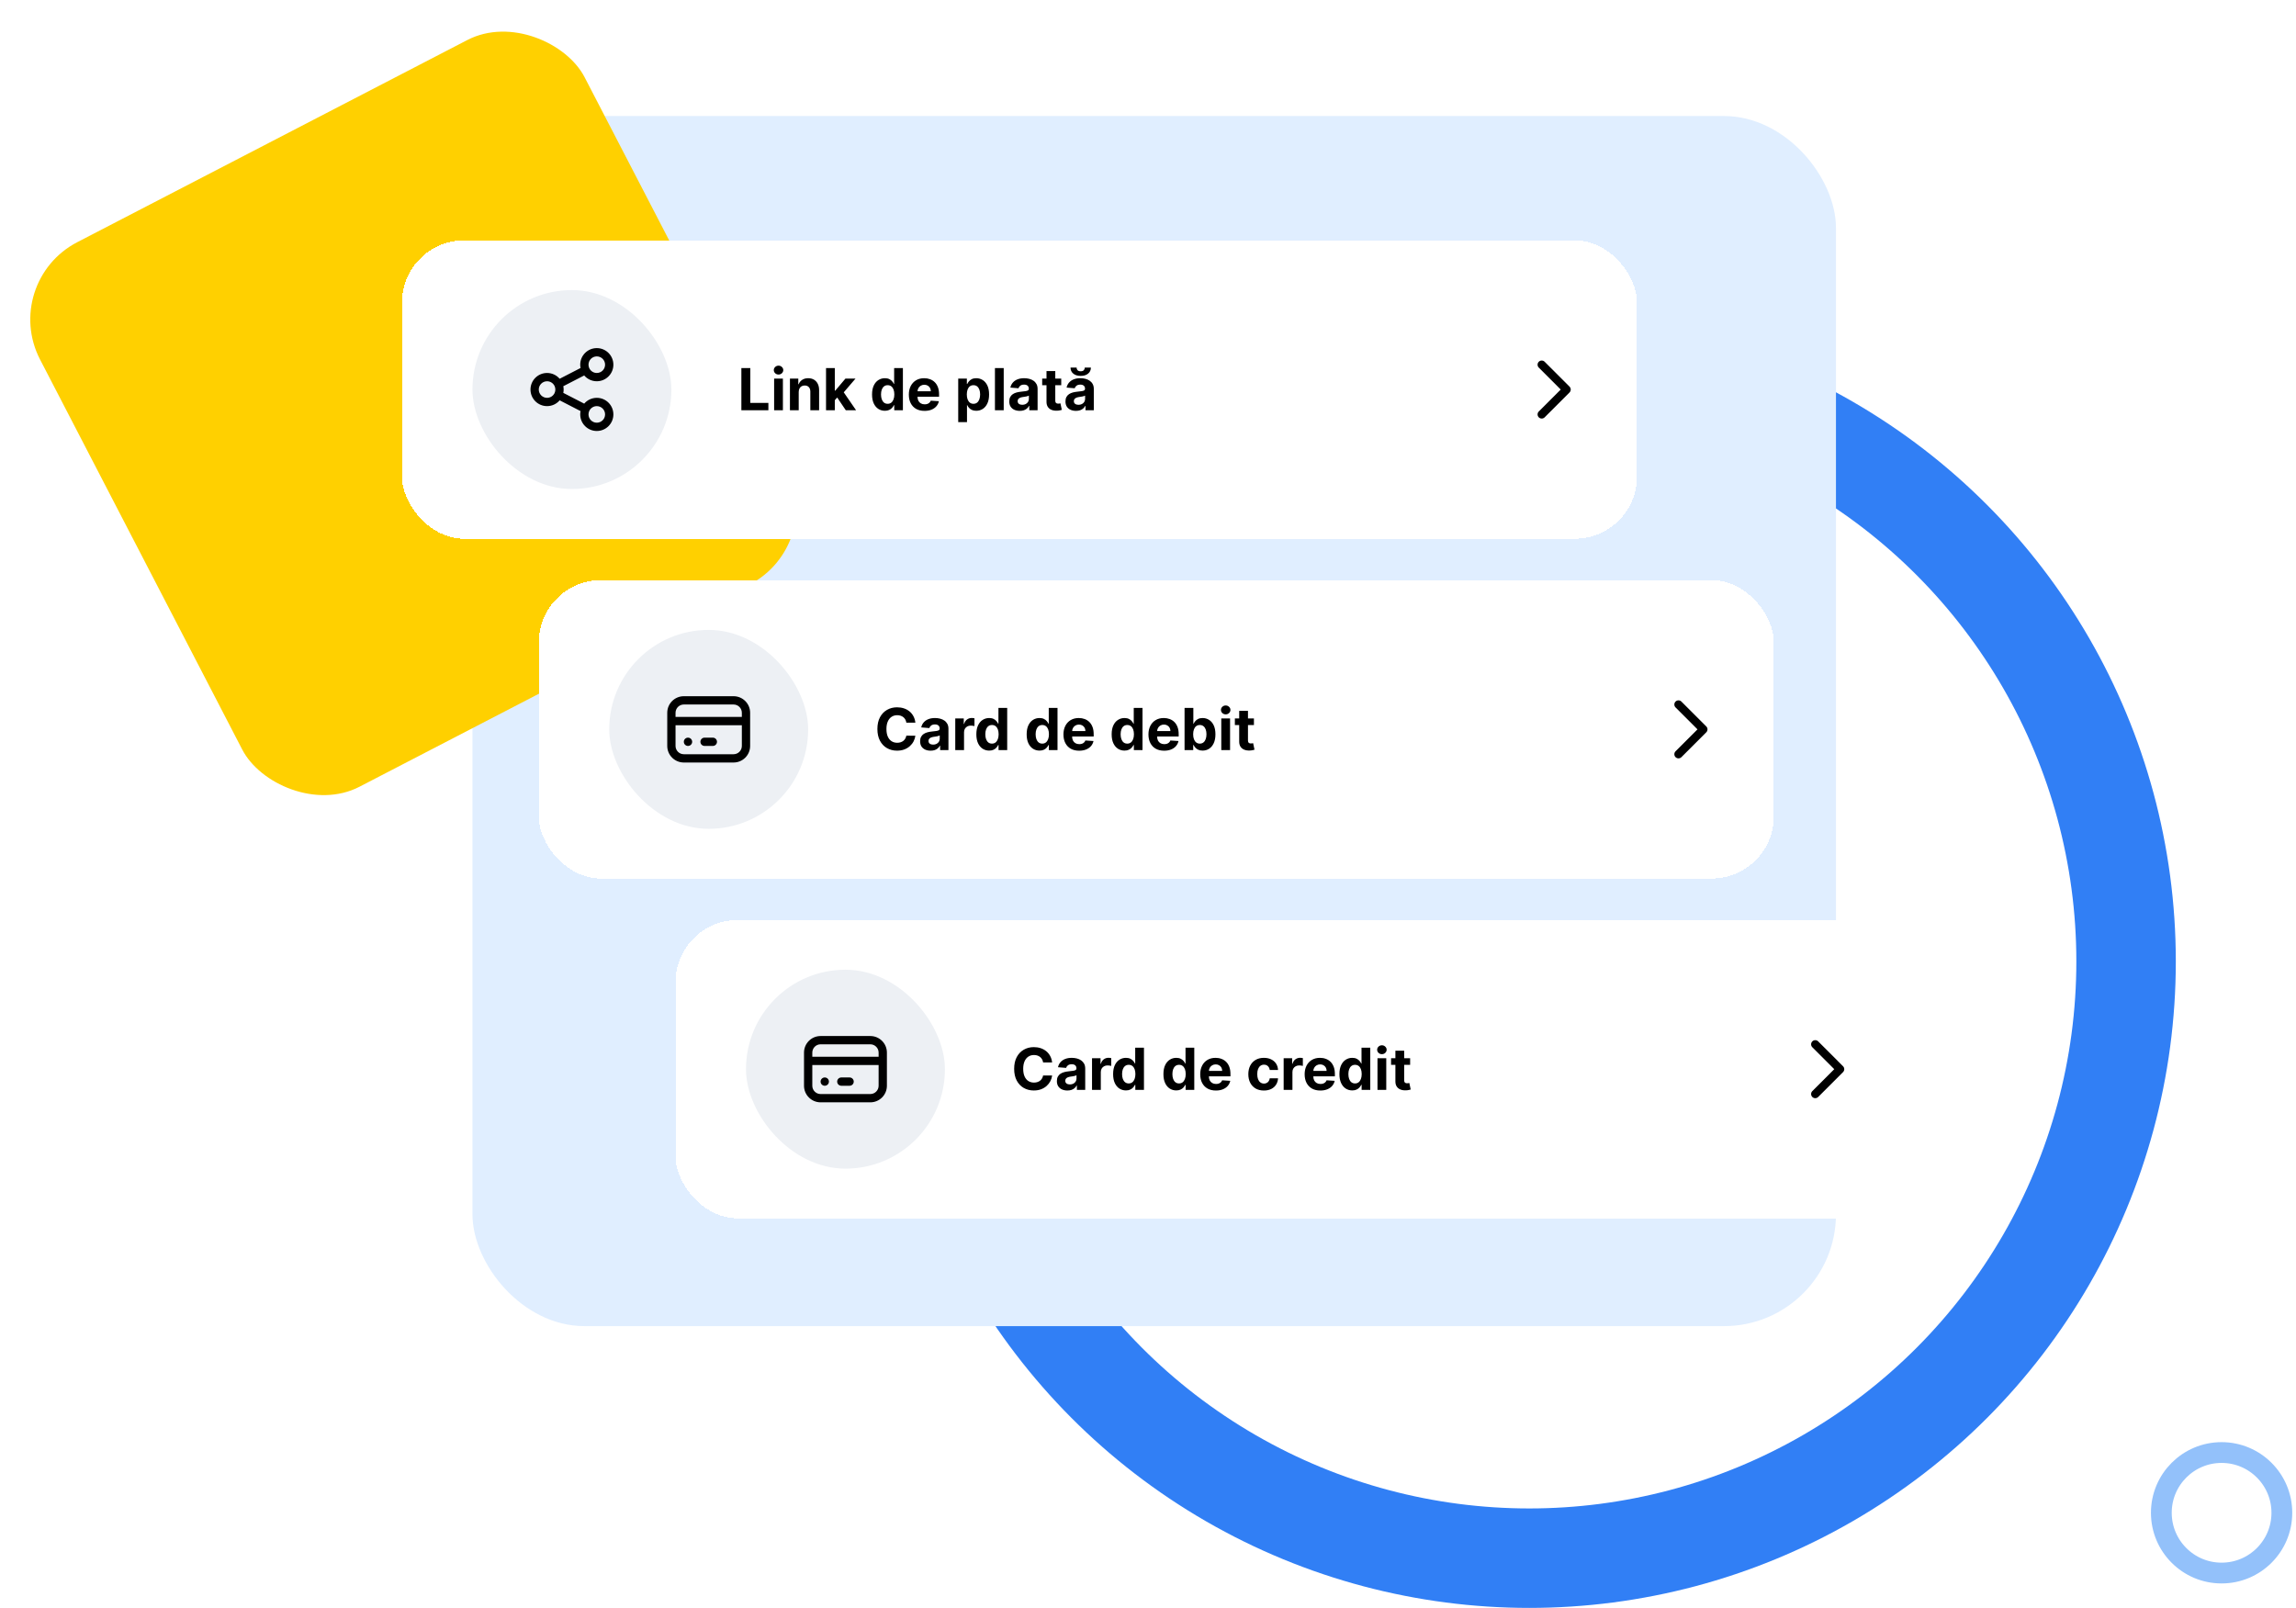<svg width="554" height="388" viewBox="0 0 554 388" fill="none" xmlns="http://www.w3.org/2000/svg">
<circle cx="369" cy="232" r="144" stroke="#317FF5" stroke-width="24"/>
<rect x="114" y="28" width="329" height="292" rx="27" fill="#E0EEFF"/>
<circle cx="536.047" cy="365.047" r="14.54" stroke="#93C1FA" stroke-width="5.014"/>
<rect y="68.104" width="148" height="148" rx="21" transform="rotate(-27.398 0 68.104)" fill="#FFD000"/>
<g filter="url(#filter0_d_4559_5897)">
<rect x="97" y="56" width="298" height="72" rx="15" fill="white" shape-rendering="crispEdges"/>
<rect x="114" y="68" width="48" height="48" rx="24" fill="#EDF0F4"/>
<path fill-rule="evenodd" clip-rule="evenodd" d="M144 84C142.895 84 142 84.895 142 86C142 86.285 142.06 86.557 142.168 86.802C142.175 86.815 142.182 86.828 142.189 86.842C142.204 86.871 142.218 86.901 142.23 86.931C142.565 87.567 143.232 88 144 88C145.105 88 146 87.104 146 86C146 84.895 145.105 84 144 84ZM140.96 88.6C141.694 89.457 142.783 90 144 90C146.209 90 148 88.209 148 86C148 83.791 146.209 82 144 82C141.791 82 140 83.791 140 86C140 86.275 140.028 86.543 140.081 86.803L135.04 89.4C134.306 88.543 133.217 88 132 88C129.791 88 128 89.791 128 92C128 94.209 129.791 96 132 96C133.217 96 134.306 95.457 135.04 94.6L140.081 97.197C140.028 97.456 140 97.725 140 98C140 100.209 141.791 102 144 102C146.209 102 148 100.209 148 98C148 95.791 146.209 94 144 94C142.783 94 141.694 94.543 140.96 95.4L135.919 92.803C135.972 92.544 136 92.275 136 92C136 91.725 135.972 91.456 135.919 91.197L140.96 88.6ZM133.77 91.069C133.782 91.099 133.796 91.128 133.811 91.158C133.818 91.171 133.825 91.184 133.832 91.197C133.94 91.443 134 91.714 134 92C134 92.285 133.94 92.557 133.832 92.803C133.825 92.816 133.818 92.829 133.811 92.842C133.796 92.871 133.782 92.901 133.77 92.931C133.435 93.567 132.768 94 132 94C130.895 94 130 93.104 130 92C130 90.895 130.895 90 132 90C132.768 90 133.435 90.433 133.77 91.069ZM142.167 97.197C142.175 97.184 142.182 97.171 142.189 97.158C142.204 97.128 142.218 97.098 142.23 97.068C142.565 96.433 143.232 96 144 96C145.105 96 146 96.895 146 98C146 99.104 145.105 100 144 100C142.895 100 142 99.104 142 98C142 97.714 142.06 97.443 142.167 97.197Z" fill="black"/>
<path d="M178.885 97V86.818H181.038V95.225H185.403V97H178.885ZM186.789 97V89.363H188.906V97H186.789ZM187.852 88.379C187.538 88.379 187.267 88.275 187.042 88.066C186.82 87.854 186.709 87.6 186.709 87.305C186.709 87.013 186.82 86.763 187.042 86.555C187.267 86.342 187.538 86.236 187.852 86.236C188.167 86.236 188.436 86.342 188.658 86.555C188.883 86.763 188.996 87.013 188.996 87.305C188.996 87.6 188.883 87.854 188.658 88.066C188.436 88.275 188.167 88.379 187.852 88.379ZM192.721 92.585V97H190.603V89.363H192.621V90.711H192.711C192.88 90.267 193.163 89.915 193.561 89.657C193.959 89.395 194.441 89.264 195.008 89.264C195.538 89.264 196 89.38 196.395 89.612C196.789 89.844 197.096 90.175 197.315 90.606C197.533 91.034 197.643 91.544 197.643 92.138V97H195.525V92.515C195.528 92.048 195.409 91.683 195.167 91.422C194.925 91.156 194.592 91.024 194.168 91.024C193.883 91.024 193.631 91.085 193.412 91.208C193.196 91.331 193.027 91.51 192.905 91.745C192.786 91.977 192.724 92.257 192.721 92.585ZM201.231 94.802L201.236 92.262H201.544L203.99 89.363H206.421L203.135 93.201H202.633L201.231 94.802ZM199.312 97V86.818H201.43V97H199.312ZM204.085 97L201.838 93.674L203.249 92.177L206.566 97H204.085ZM213.515 97.124C212.935 97.124 212.409 96.975 211.939 96.677C211.471 96.375 211.1 95.933 210.825 95.349C210.553 94.763 210.417 94.043 210.417 93.192C210.417 92.317 210.558 91.589 210.84 91.009C211.122 90.426 211.496 89.99 211.963 89.701C212.434 89.41 212.949 89.264 213.51 89.264C213.937 89.264 214.293 89.337 214.578 89.483C214.867 89.625 215.099 89.804 215.275 90.02C215.453 90.232 215.589 90.441 215.682 90.646H215.747V86.818H217.86V97H215.772V95.777H215.682C215.583 95.989 215.442 96.199 215.26 96.408C215.081 96.614 214.847 96.784 214.559 96.92C214.274 97.056 213.926 97.124 213.515 97.124ZM214.186 95.439C214.527 95.439 214.815 95.346 215.051 95.16C215.289 94.971 215.472 94.708 215.598 94.37C215.727 94.032 215.792 93.636 215.792 93.182C215.792 92.728 215.729 92.333 215.603 91.998C215.477 91.664 215.294 91.405 215.056 91.223C214.817 91.04 214.527 90.949 214.186 90.949C213.838 90.949 213.544 91.044 213.306 91.233C213.067 91.422 212.886 91.683 212.764 92.018C212.641 92.353 212.58 92.741 212.58 93.182C212.58 93.626 212.641 94.019 212.764 94.36C212.89 94.698 213.07 94.963 213.306 95.155C213.544 95.344 213.838 95.439 214.186 95.439ZM223.081 97.149C222.296 97.149 221.619 96.99 221.053 96.672C220.489 96.35 220.055 95.896 219.75 95.309C219.445 94.719 219.293 94.022 219.293 93.216C219.293 92.431 219.445 91.742 219.75 91.148C220.055 90.555 220.484 90.093 221.038 89.761C221.595 89.43 222.248 89.264 222.997 89.264C223.5 89.264 223.969 89.345 224.404 89.508C224.841 89.667 225.222 89.907 225.547 90.228C225.875 90.55 226.13 90.954 226.313 91.442C226.495 91.925 226.586 92.492 226.586 93.142V93.724H220.138V92.411H224.593C224.593 92.106 224.526 91.836 224.394 91.601C224.261 91.365 224.077 91.181 223.842 91.049C223.61 90.913 223.34 90.845 223.031 90.845C222.71 90.845 222.425 90.919 222.176 91.069C221.931 91.215 221.739 91.412 221.6 91.66C221.46 91.906 221.389 92.179 221.386 92.481V93.728C221.386 94.106 221.455 94.433 221.595 94.708C221.737 94.983 221.938 95.195 222.196 95.344C222.455 95.493 222.761 95.568 223.116 95.568C223.351 95.568 223.567 95.535 223.762 95.469C223.958 95.402 224.125 95.303 224.264 95.17C224.404 95.038 224.51 94.875 224.583 94.683L226.541 94.812C226.442 95.283 226.238 95.694 225.93 96.045C225.625 96.393 225.231 96.665 224.747 96.861C224.266 97.053 223.711 97.149 223.081 97.149ZM231.208 99.863V89.363H233.297V90.646H233.391C233.484 90.441 233.618 90.232 233.794 90.02C233.973 89.804 234.205 89.625 234.49 89.483C234.778 89.337 235.136 89.264 235.564 89.264C236.12 89.264 236.634 89.41 237.105 89.701C237.575 89.99 237.952 90.426 238.233 91.009C238.515 91.589 238.656 92.317 238.656 93.192C238.656 94.043 238.518 94.763 238.243 95.349C237.971 95.933 237.6 96.375 237.13 96.677C236.662 96.975 236.139 97.124 235.559 97.124C235.148 97.124 234.798 97.056 234.51 96.92C234.225 96.784 233.991 96.614 233.809 96.408C233.626 96.199 233.487 95.989 233.391 95.777H233.326V99.863H231.208ZM233.282 93.182C233.282 93.636 233.345 94.032 233.471 94.37C233.596 94.708 233.779 94.971 234.017 95.16C234.256 95.346 234.546 95.439 234.887 95.439C235.232 95.439 235.524 95.344 235.762 95.155C236.001 94.963 236.182 94.698 236.304 94.36C236.43 94.019 236.493 93.626 236.493 93.182C236.493 92.741 236.432 92.353 236.309 92.018C236.187 91.683 236.006 91.422 235.767 91.233C235.529 91.044 235.235 90.949 234.887 90.949C234.543 90.949 234.251 91.04 234.012 91.223C233.777 91.405 233.596 91.664 233.471 91.998C233.345 92.333 233.282 92.728 233.282 93.182ZM242.186 86.818V97H240.068V86.818H242.186ZM246.06 97.144C245.573 97.144 245.138 97.059 244.757 96.89C244.376 96.718 244.075 96.465 243.852 96.13C243.634 95.792 243.524 95.371 243.524 94.867C243.524 94.443 243.602 94.086 243.758 93.798C243.914 93.51 244.126 93.278 244.394 93.102C244.663 92.926 244.968 92.794 245.309 92.704C245.654 92.615 246.015 92.552 246.393 92.515C246.837 92.469 247.195 92.426 247.467 92.386C247.739 92.343 247.936 92.28 248.058 92.197C248.181 92.114 248.242 91.992 248.242 91.829V91.799C248.242 91.485 248.143 91.241 247.944 91.069C247.749 90.896 247.47 90.81 247.109 90.81C246.728 90.81 246.424 90.895 246.199 91.064C245.974 91.229 245.825 91.438 245.752 91.69L243.793 91.531C243.892 91.067 244.088 90.666 244.379 90.328C244.671 89.987 245.047 89.725 245.508 89.542C245.972 89.357 246.509 89.264 247.119 89.264C247.543 89.264 247.949 89.314 248.337 89.413C248.728 89.513 249.074 89.667 249.376 89.876C249.681 90.084 249.921 90.353 250.097 90.681C250.272 91.006 250.36 91.395 250.36 91.849V97H248.352V95.941H248.292C248.169 96.18 248.005 96.39 247.8 96.572C247.594 96.751 247.347 96.892 247.059 96.995C246.771 97.094 246.438 97.144 246.06 97.144ZM246.666 95.682C246.978 95.682 247.253 95.621 247.492 95.498C247.73 95.372 247.918 95.203 248.053 94.991C248.189 94.779 248.257 94.539 248.257 94.27V93.46C248.191 93.503 248.1 93.543 247.984 93.579C247.871 93.612 247.744 93.644 247.601 93.674C247.459 93.7 247.316 93.725 247.173 93.748C247.031 93.768 246.902 93.787 246.786 93.803C246.537 93.84 246.32 93.897 246.134 93.977C245.949 94.057 245.805 94.164 245.702 94.3C245.599 94.433 245.548 94.599 245.548 94.797C245.548 95.086 245.652 95.306 245.861 95.459C246.073 95.608 246.342 95.682 246.666 95.682ZM256.065 89.363V90.954H251.466V89.363H256.065ZM252.51 87.534H254.628V94.653C254.628 94.849 254.658 95.001 254.718 95.111C254.778 95.217 254.86 95.291 254.966 95.334C255.076 95.377 255.202 95.399 255.344 95.399C255.444 95.399 255.543 95.391 255.643 95.374C255.742 95.354 255.818 95.339 255.871 95.329L256.204 96.905C256.098 96.939 255.949 96.977 255.757 97.02C255.565 97.066 255.331 97.094 255.056 97.104C254.546 97.124 254.098 97.056 253.714 96.9C253.332 96.745 253.036 96.503 252.824 96.174C252.612 95.846 252.507 95.432 252.51 94.932V87.534ZM259.622 97.144C259.135 97.144 258.701 97.059 258.32 96.89C257.939 96.718 257.637 96.465 257.415 96.13C257.196 95.792 257.087 95.371 257.087 94.867C257.087 94.443 257.165 94.086 257.32 93.798C257.476 93.51 257.688 93.278 257.957 93.102C258.225 92.926 258.53 92.794 258.872 92.704C259.216 92.615 259.578 92.552 259.955 92.515C260.4 92.469 260.758 92.426 261.029 92.386C261.301 92.343 261.498 92.28 261.621 92.197C261.744 92.114 261.805 91.992 261.805 91.829V91.799C261.805 91.485 261.705 91.241 261.507 91.069C261.311 90.896 261.033 90.81 260.671 90.81C260.29 90.81 259.987 90.895 259.762 91.064C259.536 91.229 259.387 91.438 259.314 91.69L257.355 91.531C257.455 91.067 257.65 90.666 257.942 90.328C258.234 89.987 258.61 89.725 259.07 89.542C259.535 89.357 260.071 89.264 260.681 89.264C261.106 89.264 261.512 89.314 261.899 89.413C262.29 89.513 262.637 89.667 262.938 89.876C263.243 90.084 263.484 90.353 263.659 90.681C263.835 91.006 263.923 91.395 263.923 91.849V97H261.914V95.941H261.855C261.732 96.18 261.568 96.39 261.362 96.572C261.157 96.751 260.91 96.892 260.622 96.995C260.333 97.094 260 97.144 259.622 97.144ZM260.229 95.682C260.54 95.682 260.816 95.621 261.054 95.498C261.293 95.372 261.48 95.203 261.616 94.991C261.752 94.779 261.82 94.539 261.82 94.27V93.46C261.753 93.503 261.662 93.543 261.546 93.579C261.434 93.612 261.306 93.644 261.164 93.674C261.021 93.7 260.878 93.725 260.736 93.748C260.593 93.768 260.464 93.787 260.348 93.803C260.1 93.84 259.883 93.897 259.697 93.977C259.511 94.057 259.367 94.164 259.264 94.3C259.162 94.433 259.11 94.599 259.11 94.797C259.11 95.086 259.215 95.306 259.423 95.459C259.636 95.608 259.904 95.682 260.229 95.682ZM261.745 86.699H263.222C263.218 87.302 262.995 87.787 262.551 88.155C262.11 88.523 261.513 88.707 260.761 88.707C260.005 88.707 259.407 88.523 258.966 88.155C258.525 87.787 258.305 87.302 258.305 86.699H259.771C259.768 86.927 259.841 87.133 259.99 87.315C260.143 87.497 260.4 87.589 260.761 87.589C261.112 87.589 261.364 87.499 261.517 87.32C261.669 87.141 261.745 86.934 261.745 86.699Z" fill="black"/>
<path fill-rule="evenodd" clip-rule="evenodd" d="M371.293 85.293C371.683 84.902 372.317 84.902 372.707 85.293L378.707 91.293C379.098 91.683 379.098 92.316 378.707 92.707L372.707 98.707C372.317 99.097 371.683 99.097 371.293 98.707C370.902 98.316 370.902 97.683 371.293 97.293L376.586 92L371.293 86.707C370.902 86.316 370.902 85.683 371.293 85.293Z" fill="black"/>
</g>
<g filter="url(#filter1_d_4559_5897)">
<rect x="130" y="138" width="298" height="72" rx="15" fill="white" shape-rendering="crispEdges"/>
<rect x="147" y="150" width="48" height="48" rx="24" fill="#EDF0F4"/>
<path fill-rule="evenodd" clip-rule="evenodd" d="M165 168C163.895 168 163 168.895 163 170V171H179V170C179 168.895 178.105 168 177 168H165ZM181 170C181 167.791 179.209 166 177 166H165C162.791 166 161 167.791 161 170V178C161 180.209 162.791 182 165 182H177C179.209 182 181 180.209 181 178V170ZM179 173H163V178C163 179.104 163.895 180 165 180H177C178.105 180 179 179.104 179 178V173ZM165 177C165 176.448 165.448 176 166 176H166.01C166.562 176 167.01 176.448 167.01 177C167.01 177.552 166.562 178 166.01 178H166C165.448 178 165 177.552 165 177ZM169 177C169 176.448 169.448 176 170 176H172C172.552 176 173 176.448 173 177C173 177.552 172.552 178 172 178H170C169.448 178 169 177.552 169 177Z" fill="black"/>
<path d="M220.869 172.383H218.691C218.651 172.101 218.57 171.851 218.447 171.632C218.325 171.41 218.167 171.221 217.975 171.065C217.783 170.909 217.561 170.79 217.309 170.707C217.06 170.624 216.79 170.583 216.499 170.583C215.972 170.583 215.513 170.714 215.121 170.976C214.73 171.234 214.427 171.612 214.212 172.109C213.996 172.603 213.888 173.203 213.888 173.909C213.888 174.635 213.996 175.245 214.212 175.738C214.43 176.232 214.735 176.605 215.126 176.857C215.518 177.109 215.97 177.235 216.484 177.235C216.772 177.235 217.039 177.197 217.284 177.121C217.533 177.044 217.753 176.933 217.945 176.787C218.138 176.638 218.297 176.458 218.423 176.246C218.552 176.033 218.641 175.791 218.691 175.52L220.869 175.53C220.812 175.997 220.671 176.448 220.446 176.882C220.224 177.313 219.924 177.699 219.546 178.04C219.172 178.378 218.724 178.647 218.204 178.846C217.687 179.041 217.102 179.139 216.449 179.139C215.541 179.139 214.729 178.934 214.013 178.523C213.3 178.112 212.737 177.517 212.322 176.738C211.911 175.959 211.706 175.016 211.706 173.909C211.706 172.799 211.915 171.854 212.332 171.075C212.75 170.296 213.317 169.703 214.033 169.295C214.749 168.884 215.554 168.679 216.449 168.679C217.039 168.679 217.586 168.762 218.089 168.927C218.597 169.093 219.046 169.335 219.437 169.653C219.828 169.968 220.146 170.354 220.391 170.812C220.64 171.269 220.799 171.793 220.869 172.383ZM224.55 179.144C224.063 179.144 223.629 179.059 223.248 178.89C222.866 178.718 222.565 178.465 222.343 178.13C222.124 177.792 222.015 177.371 222.015 176.867C222.015 176.443 222.092 176.086 222.248 175.798C222.404 175.51 222.616 175.278 222.885 175.102C223.153 174.926 223.458 174.794 223.799 174.704C224.144 174.615 224.505 174.552 224.883 174.515C225.327 174.469 225.685 174.426 225.957 174.386C226.229 174.343 226.426 174.28 226.549 174.197C226.671 174.114 226.733 173.992 226.733 173.829V173.8C226.733 173.485 226.633 173.241 226.434 173.069C226.239 172.896 225.96 172.81 225.599 172.81C225.218 172.81 224.915 172.895 224.689 173.064C224.464 173.229 224.315 173.438 224.242 173.69L222.283 173.531C222.382 173.067 222.578 172.666 222.87 172.328C223.161 171.987 223.538 171.725 223.998 171.542C224.462 171.357 224.999 171.264 225.609 171.264C226.033 171.264 226.439 171.314 226.827 171.413C227.218 171.513 227.565 171.667 227.866 171.876C228.171 172.084 228.411 172.353 228.587 172.681C228.763 173.006 228.85 173.395 228.85 173.849V179H226.842V177.941H226.782C226.66 178.179 226.496 178.39 226.29 178.572C226.085 178.751 225.838 178.892 225.549 178.995C225.261 179.094 224.928 179.144 224.55 179.144ZM225.157 177.682C225.468 177.682 225.743 177.621 225.982 177.498C226.221 177.372 226.408 177.203 226.544 176.991C226.68 176.779 226.748 176.539 226.748 176.27V175.46C226.681 175.503 226.59 175.543 226.474 175.579C226.361 175.612 226.234 175.644 226.091 175.674C225.949 175.7 225.806 175.725 225.664 175.748C225.521 175.768 225.392 175.786 225.276 175.803C225.027 175.84 224.81 175.898 224.625 175.977C224.439 176.057 224.295 176.164 224.192 176.3C224.089 176.433 224.038 176.599 224.038 176.797C224.038 177.086 224.142 177.306 224.351 177.459C224.563 177.608 224.832 177.682 225.157 177.682ZM230.494 179V171.363H232.547V172.696H232.626C232.766 172.222 232.999 171.864 233.327 171.622C233.656 171.377 234.033 171.254 234.461 171.254C234.567 171.254 234.681 171.261 234.804 171.274C234.927 171.287 235.034 171.305 235.127 171.329V173.208C235.028 173.178 234.89 173.152 234.714 173.128C234.539 173.105 234.378 173.094 234.232 173.094C233.921 173.094 233.642 173.161 233.397 173.297C233.155 173.43 232.963 173.616 232.82 173.854C232.681 174.093 232.612 174.368 232.612 174.679V179H230.494ZM238.681 179.124C238.101 179.124 237.575 178.975 237.105 178.677C236.637 178.375 236.266 177.933 235.991 177.349C235.719 176.763 235.583 176.043 235.583 175.192C235.583 174.317 235.724 173.589 236.006 173.009C236.288 172.426 236.662 171.99 237.129 171.702C237.6 171.41 238.115 171.264 238.676 171.264C239.103 171.264 239.459 171.337 239.744 171.483C240.033 171.625 240.265 171.804 240.441 172.02C240.619 172.232 240.755 172.441 240.848 172.646H240.913V168.818H243.026V179H240.938V177.777H240.848C240.749 177.989 240.608 178.199 240.426 178.408C240.247 178.614 240.013 178.784 239.725 178.92C239.44 179.056 239.092 179.124 238.681 179.124ZM239.352 177.439C239.693 177.439 239.981 177.346 240.217 177.16C240.455 176.971 240.638 176.708 240.764 176.37C240.893 176.032 240.958 175.636 240.958 175.182C240.958 174.728 240.895 174.333 240.769 173.998C240.643 173.664 240.46 173.405 240.222 173.223C239.983 173.041 239.693 172.949 239.352 172.949C239.004 172.949 238.71 173.044 238.472 173.233C238.233 173.422 238.052 173.684 237.93 174.018C237.807 174.353 237.746 174.741 237.746 175.182C237.746 175.626 237.807 176.019 237.93 176.36C238.056 176.698 238.236 176.963 238.472 177.155C238.71 177.344 239.004 177.439 239.352 177.439ZM250.821 179.124C250.241 179.124 249.716 178.975 249.245 178.677C248.778 178.375 248.407 177.933 248.132 177.349C247.86 176.763 247.724 176.043 247.724 175.192C247.724 174.317 247.865 173.589 248.146 173.009C248.428 172.426 248.803 171.99 249.27 171.702C249.741 171.41 250.256 171.264 250.816 171.264C251.244 171.264 251.6 171.337 251.885 171.483C252.173 171.625 252.405 171.804 252.581 172.02C252.76 172.232 252.896 172.441 252.989 172.646H253.053V168.818H255.166V179H253.078V177.777H252.989C252.889 177.989 252.749 178.199 252.566 178.408C252.387 178.614 252.154 178.784 251.865 178.92C251.58 179.056 251.232 179.124 250.821 179.124ZM251.492 177.439C251.834 177.439 252.122 177.346 252.357 177.16C252.596 176.971 252.778 176.708 252.904 176.37C253.034 176.032 253.098 175.636 253.098 175.182C253.098 174.728 253.035 174.333 252.909 173.998C252.783 173.664 252.601 173.405 252.362 173.223C252.124 173.041 251.834 172.949 251.492 172.949C251.144 172.949 250.851 173.044 250.612 173.233C250.374 173.422 250.193 173.684 250.07 174.018C249.948 174.353 249.887 174.741 249.887 175.182C249.887 175.626 249.948 176.019 250.07 176.36C250.196 176.698 250.377 176.963 250.612 177.155C250.851 177.344 251.144 177.439 251.492 177.439ZM260.388 179.149C259.602 179.149 258.926 178.99 258.359 178.672C257.796 178.35 257.362 177.896 257.057 177.309C256.752 176.719 256.599 176.022 256.599 175.216C256.599 174.431 256.752 173.742 257.057 173.148C257.362 172.555 257.791 172.093 258.344 171.761C258.901 171.43 259.554 171.264 260.303 171.264C260.807 171.264 261.276 171.345 261.71 171.508C262.148 171.667 262.529 171.907 262.854 172.228C263.182 172.55 263.437 172.954 263.619 173.442C263.802 173.925 263.893 174.492 263.893 175.142V175.724H257.445V174.411H261.899C261.899 174.106 261.833 173.836 261.7 173.601C261.568 173.365 261.384 173.181 261.148 173.049C260.916 172.913 260.646 172.845 260.338 172.845C260.017 172.845 259.732 172.92 259.483 173.069C259.238 173.215 259.045 173.412 258.906 173.66C258.767 173.906 258.696 174.179 258.692 174.481V175.728C258.692 176.106 258.762 176.433 258.901 176.708C259.044 176.983 259.244 177.195 259.503 177.344C259.761 177.493 260.068 177.568 260.423 177.568C260.658 177.568 260.873 177.535 261.069 177.469C261.264 177.402 261.432 177.303 261.571 177.17C261.71 177.038 261.816 176.875 261.889 176.683L263.848 176.812C263.749 177.283 263.545 177.694 263.237 178.045C262.932 178.393 262.537 178.665 262.053 178.861C261.573 179.053 261.018 179.149 260.388 179.149ZM271.329 179.124C270.749 179.124 270.224 178.975 269.753 178.677C269.286 178.375 268.914 177.933 268.639 177.349C268.368 176.763 268.232 176.043 268.232 175.192C268.232 174.317 268.373 173.589 268.654 173.009C268.936 172.426 269.311 171.99 269.778 171.702C270.249 171.41 270.764 171.264 271.324 171.264C271.752 171.264 272.108 171.337 272.393 171.483C272.681 171.625 272.913 171.804 273.089 172.02C273.268 172.232 273.404 172.441 273.497 172.646H273.561V168.818H275.674V179H273.586V177.777H273.497C273.397 177.989 273.256 178.199 273.074 178.408C272.895 178.614 272.661 178.784 272.373 178.92C272.088 179.056 271.74 179.124 271.329 179.124ZM272 177.439C272.342 177.439 272.63 177.346 272.865 177.16C273.104 176.971 273.286 176.708 273.412 176.37C273.541 176.032 273.606 175.636 273.606 175.182C273.606 174.728 273.543 174.333 273.417 173.998C273.291 173.664 273.109 173.405 272.87 173.223C272.632 173.041 272.342 172.949 272 172.949C271.652 172.949 271.359 173.044 271.12 173.233C270.882 173.422 270.701 173.684 270.578 174.018C270.456 174.353 270.394 174.741 270.394 175.182C270.394 175.626 270.456 176.019 270.578 176.36C270.704 176.698 270.885 176.963 271.12 177.155C271.359 177.344 271.652 177.439 272 177.439ZM280.896 179.149C280.11 179.149 279.434 178.99 278.867 178.672C278.304 178.35 277.87 177.896 277.565 177.309C277.26 176.719 277.107 176.022 277.107 175.216C277.107 174.431 277.26 173.742 277.565 173.148C277.87 172.555 278.299 172.093 278.852 171.761C279.409 171.43 280.062 171.264 280.811 171.264C281.315 171.264 281.784 171.345 282.218 171.508C282.656 171.667 283.037 171.907 283.362 172.228C283.69 172.55 283.945 172.954 284.127 173.442C284.309 173.925 284.401 174.492 284.401 175.142V175.724H277.952V174.411H282.407C282.407 174.106 282.341 173.836 282.208 173.601C282.076 173.365 281.892 173.181 281.656 173.049C281.424 172.913 281.154 172.845 280.846 172.845C280.524 172.845 280.239 172.92 279.991 173.069C279.746 173.215 279.553 173.412 279.414 173.66C279.275 173.906 279.204 174.179 279.2 174.481V175.728C279.2 176.106 279.27 176.433 279.409 176.708C279.552 176.983 279.752 177.195 280.011 177.344C280.269 177.493 280.576 177.568 280.93 177.568C281.166 177.568 281.381 177.535 281.577 177.469C281.772 177.402 281.94 177.303 282.079 177.17C282.218 177.038 282.324 176.875 282.397 176.683L284.356 176.812C284.256 177.283 284.053 177.694 283.744 178.045C283.439 178.393 283.045 178.665 282.561 178.861C282.08 179.053 281.525 179.149 280.896 179.149ZM285.822 179V168.818H287.94V172.646H288.005C288.098 172.441 288.232 172.232 288.408 172.02C288.587 171.804 288.819 171.625 289.104 171.483C289.392 171.337 289.75 171.264 290.178 171.264C290.734 171.264 291.248 171.41 291.719 171.702C292.189 171.99 292.566 172.426 292.847 173.009C293.129 173.589 293.27 174.317 293.27 175.192C293.27 176.043 293.132 176.763 292.857 177.349C292.585 177.933 292.214 178.375 291.744 178.677C291.276 178.975 290.753 179.124 290.173 179.124C289.762 179.124 289.412 179.056 289.124 178.92C288.839 178.784 288.605 178.614 288.423 178.408C288.24 178.199 288.101 177.989 288.005 177.777H287.911V179H285.822ZM287.896 175.182C287.896 175.636 287.959 176.032 288.085 176.37C288.21 176.708 288.393 176.971 288.631 177.16C288.87 177.346 289.16 177.439 289.501 177.439C289.846 177.439 290.138 177.344 290.376 177.155C290.615 176.963 290.796 176.698 290.918 176.36C291.044 176.019 291.107 175.626 291.107 175.182C291.107 174.741 291.046 174.353 290.923 174.018C290.801 173.684 290.62 173.422 290.381 173.233C290.143 173.044 289.849 172.949 289.501 172.949C289.157 172.949 288.865 173.041 288.626 173.223C288.391 173.405 288.21 173.664 288.085 173.998C287.959 174.333 287.896 174.728 287.896 175.182ZM294.683 179V171.363H296.801V179H294.683ZM295.747 170.379C295.432 170.379 295.162 170.275 294.937 170.066C294.715 169.854 294.604 169.6 294.604 169.305C294.604 169.014 294.715 168.763 294.937 168.554C295.162 168.342 295.432 168.236 295.747 168.236C296.062 168.236 296.33 168.342 296.552 168.554C296.778 168.763 296.89 169.014 296.89 169.305C296.89 169.6 296.778 169.854 296.552 170.066C296.33 170.275 296.062 170.379 295.747 170.379ZM302.559 171.363V172.954H297.961V171.363H302.559ZM299.005 169.534H301.123V176.653C301.123 176.849 301.152 177.001 301.212 177.111C301.272 177.217 301.355 177.291 301.461 177.334C301.57 177.377 301.696 177.399 301.838 177.399C301.938 177.399 302.037 177.391 302.137 177.374C302.236 177.354 302.312 177.339 302.365 177.329L302.699 178.905C302.592 178.938 302.443 178.977 302.251 179.02C302.059 179.066 301.825 179.094 301.55 179.104C301.04 179.124 300.592 179.056 300.208 178.9C299.827 178.745 299.53 178.503 299.318 178.175C299.106 177.846 299.001 177.432 299.005 176.932V169.534Z" fill="black"/>
<path fill-rule="evenodd" clip-rule="evenodd" d="M404.293 167.293C404.683 166.902 405.317 166.902 405.707 167.293L411.707 173.293C412.098 173.683 412.098 174.316 411.707 174.707L405.707 180.707C405.317 181.097 404.683 181.097 404.293 180.707C403.902 180.316 403.902 179.683 404.293 179.293L409.586 174L404.293 168.707C403.902 168.316 403.902 167.683 404.293 167.293Z" fill="black"/>
</g>
<g filter="url(#filter2_d_4559_5897)">
<rect x="163" y="220" width="298" height="72" rx="15" fill="white" shape-rendering="crispEdges"/>
<rect x="180" y="232" width="48" height="48" rx="24" fill="#EDF0F4"/>
<path fill-rule="evenodd" clip-rule="evenodd" d="M198 250C196.895 250 196 250.895 196 252V253H212V252C212 250.895 211.105 250 210 250H198ZM214 252C214 249.791 212.209 248 210 248H198C195.791 248 194 249.791 194 252V260C194 262.209 195.791 264 198 264H210C212.209 264 214 262.209 214 260V252ZM212 255H196V260C196 261.104 196.895 262 198 262H210C211.105 262 212 261.104 212 260V255ZM198 259C198 258.448 198.448 258 199 258H199.01C199.562 258 200.01 258.448 200.01 259C200.01 259.552 199.562 260 199.01 260H199C198.448 260 198 259.552 198 259ZM202 259C202 258.448 202.448 258 203 258H205C205.552 258 206 258.448 206 259C206 259.552 205.552 260 205 260H203C202.448 260 202 259.552 202 259Z" fill="black"/>
<path d="M253.869 254.383H251.691C251.651 254.101 251.57 253.851 251.447 253.632C251.325 253.41 251.167 253.221 250.975 253.065C250.783 252.909 250.561 252.79 250.309 252.707C250.06 252.624 249.79 252.583 249.499 252.583C248.972 252.583 248.513 252.714 248.121 252.976C247.73 253.234 247.427 253.612 247.212 254.109C246.996 254.603 246.888 255.203 246.888 255.909C246.888 256.635 246.996 257.245 247.212 257.738C247.43 258.232 247.735 258.605 248.126 258.857C248.518 259.109 248.97 259.235 249.484 259.235C249.772 259.235 250.039 259.197 250.284 259.121C250.533 259.044 250.753 258.933 250.945 258.787C251.138 258.638 251.297 258.458 251.423 258.246C251.552 258.033 251.641 257.791 251.691 257.52L253.869 257.53C253.812 257.997 253.671 258.448 253.446 258.882C253.224 259.313 252.924 259.699 252.546 260.04C252.172 260.378 251.724 260.647 251.204 260.846C250.687 261.041 250.102 261.139 249.449 261.139C248.541 261.139 247.729 260.934 247.013 260.523C246.3 260.112 245.737 259.517 245.322 258.738C244.911 257.959 244.706 257.016 244.706 255.909C244.706 254.799 244.915 253.854 245.332 253.075C245.75 252.296 246.317 251.703 247.033 251.295C247.749 250.884 248.554 250.679 249.449 250.679C250.039 250.679 250.586 250.762 251.089 250.927C251.597 251.093 252.046 251.335 252.437 251.653C252.828 251.968 253.146 252.354 253.391 252.812C253.64 253.269 253.799 253.793 253.869 254.383ZM257.55 261.144C257.063 261.144 256.629 261.059 256.248 260.89C255.866 260.718 255.565 260.465 255.343 260.13C255.124 259.792 255.015 259.371 255.015 258.867C255.015 258.443 255.092 258.086 255.248 257.798C255.404 257.51 255.616 257.278 255.885 257.102C256.153 256.926 256.458 256.794 256.799 256.704C257.144 256.615 257.505 256.552 257.883 256.515C258.327 256.469 258.685 256.426 258.957 256.386C259.229 256.343 259.426 256.28 259.549 256.197C259.671 256.114 259.733 255.992 259.733 255.829V255.8C259.733 255.485 259.633 255.241 259.434 255.069C259.239 254.896 258.96 254.81 258.599 254.81C258.218 254.81 257.915 254.895 257.689 255.064C257.464 255.229 257.315 255.438 257.242 255.69L255.283 255.531C255.382 255.067 255.578 254.666 255.87 254.328C256.161 253.987 256.538 253.725 256.998 253.542C257.462 253.357 257.999 253.264 258.609 253.264C259.033 253.264 259.439 253.314 259.827 253.413C260.218 253.513 260.565 253.667 260.866 253.876C261.171 254.084 261.411 254.353 261.587 254.681C261.763 255.006 261.85 255.395 261.85 255.849V261H259.842V259.941H259.782C259.66 260.179 259.496 260.39 259.29 260.572C259.085 260.751 258.838 260.892 258.549 260.995C258.261 261.094 257.928 261.144 257.55 261.144ZM258.157 259.682C258.468 259.682 258.743 259.621 258.982 259.498C259.221 259.372 259.408 259.203 259.544 258.991C259.68 258.779 259.748 258.539 259.748 258.27V257.46C259.681 257.503 259.59 257.543 259.474 257.579C259.361 257.612 259.234 257.644 259.091 257.674C258.949 257.7 258.806 257.725 258.664 257.748C258.521 257.768 258.392 257.786 258.276 257.803C258.027 257.84 257.81 257.898 257.625 257.977C257.439 258.057 257.295 258.164 257.192 258.3C257.089 258.433 257.038 258.599 257.038 258.797C257.038 259.086 257.142 259.306 257.351 259.459C257.563 259.608 257.832 259.682 258.157 259.682ZM263.494 261V253.363H265.547V254.696H265.626C265.766 254.222 265.999 253.864 266.327 253.622C266.656 253.377 267.033 253.254 267.461 253.254C267.567 253.254 267.681 253.261 267.804 253.274C267.927 253.287 268.034 253.305 268.127 253.329V255.208C268.028 255.178 267.89 255.152 267.714 255.128C267.539 255.105 267.378 255.094 267.232 255.094C266.921 255.094 266.642 255.161 266.397 255.297C266.155 255.43 265.963 255.616 265.82 255.854C265.681 256.093 265.612 256.368 265.612 256.679V261H263.494ZM271.681 261.124C271.101 261.124 270.575 260.975 270.105 260.677C269.637 260.375 269.266 259.933 268.991 259.349C268.719 258.763 268.583 258.043 268.583 257.192C268.583 256.317 268.724 255.589 269.006 255.009C269.288 254.426 269.662 253.99 270.129 253.702C270.6 253.41 271.115 253.264 271.676 253.264C272.103 253.264 272.459 253.337 272.744 253.483C273.033 253.625 273.265 253.804 273.441 254.02C273.619 254.232 273.755 254.441 273.848 254.646H273.913V250.818H276.026V261H273.938V259.777H273.848C273.749 259.989 273.608 260.199 273.426 260.408C273.247 260.614 273.013 260.784 272.725 260.92C272.44 261.056 272.092 261.124 271.681 261.124ZM272.352 259.439C272.693 259.439 272.981 259.346 273.217 259.16C273.455 258.971 273.638 258.708 273.764 258.37C273.893 258.032 273.958 257.636 273.958 257.182C273.958 256.728 273.895 256.333 273.769 255.998C273.643 255.664 273.46 255.405 273.222 255.223C272.983 255.041 272.693 254.949 272.352 254.949C272.004 254.949 271.71 255.044 271.472 255.233C271.233 255.422 271.052 255.684 270.93 256.018C270.807 256.353 270.746 256.741 270.746 257.182C270.746 257.626 270.807 258.019 270.93 258.36C271.056 258.698 271.236 258.963 271.472 259.155C271.71 259.344 272.004 259.439 272.352 259.439ZM283.821 261.124C283.241 261.124 282.716 260.975 282.245 260.677C281.778 260.375 281.407 259.933 281.132 259.349C280.86 258.763 280.724 258.043 280.724 257.192C280.724 256.317 280.865 255.589 281.146 255.009C281.428 254.426 281.803 253.99 282.27 253.702C282.741 253.41 283.256 253.264 283.816 253.264C284.244 253.264 284.6 253.337 284.885 253.483C285.173 253.625 285.405 253.804 285.581 254.02C285.76 254.232 285.896 254.441 285.989 254.646H286.053V250.818H288.166V261H286.078V259.777H285.989C285.889 259.989 285.749 260.199 285.566 260.408C285.387 260.614 285.154 260.784 284.865 260.92C284.58 261.056 284.232 261.124 283.821 261.124ZM284.492 259.439C284.834 259.439 285.122 259.346 285.357 259.16C285.596 258.971 285.778 258.708 285.904 258.37C286.034 258.032 286.098 257.636 286.098 257.182C286.098 256.728 286.035 256.333 285.909 255.998C285.783 255.664 285.601 255.405 285.362 255.223C285.124 255.041 284.834 254.949 284.492 254.949C284.144 254.949 283.851 255.044 283.612 255.233C283.374 255.422 283.193 255.684 283.07 256.018C282.948 256.353 282.887 256.741 282.887 257.182C282.887 257.626 282.948 258.019 283.07 258.36C283.196 258.698 283.377 258.963 283.612 259.155C283.851 259.344 284.144 259.439 284.492 259.439ZM293.388 261.149C292.602 261.149 291.926 260.99 291.359 260.672C290.796 260.35 290.362 259.896 290.057 259.309C289.752 258.719 289.599 258.022 289.599 257.216C289.599 256.431 289.752 255.742 290.057 255.148C290.362 254.555 290.791 254.093 291.344 253.761C291.901 253.43 292.554 253.264 293.303 253.264C293.807 253.264 294.276 253.345 294.71 253.508C295.148 253.667 295.529 253.907 295.854 254.228C296.182 254.55 296.437 254.954 296.619 255.442C296.802 255.925 296.893 256.492 296.893 257.142V257.724H290.445V256.411H294.899C294.899 256.106 294.833 255.836 294.7 255.601C294.568 255.365 294.384 255.181 294.148 255.049C293.916 254.913 293.646 254.845 293.338 254.845C293.017 254.845 292.732 254.92 292.483 255.069C292.238 255.215 292.045 255.412 291.906 255.66C291.767 255.906 291.696 256.179 291.692 256.481V257.728C291.692 258.106 291.762 258.433 291.901 258.708C292.044 258.983 292.244 259.195 292.503 259.344C292.761 259.493 293.068 259.568 293.423 259.568C293.658 259.568 293.873 259.535 294.069 259.469C294.264 259.402 294.432 259.303 294.571 259.17C294.71 259.038 294.816 258.875 294.889 258.683L296.848 258.812C296.749 259.283 296.545 259.694 296.237 260.045C295.932 260.393 295.537 260.665 295.053 260.861C294.573 261.053 294.018 261.149 293.388 261.149ZM304.965 261.149C304.183 261.149 303.51 260.983 302.947 260.652C302.387 260.317 301.956 259.853 301.654 259.26C301.356 258.666 301.207 257.984 301.207 257.211C301.207 256.429 301.358 255.743 301.659 255.153C301.964 254.56 302.397 254.098 302.957 253.766C303.517 253.431 304.183 253.264 304.955 253.264C305.622 253.264 306.205 253.385 306.705 253.627C307.206 253.869 307.602 254.209 307.894 254.646C308.185 255.084 308.346 255.597 308.376 256.187H306.377C306.321 255.806 306.172 255.5 305.93 255.268C305.691 255.032 305.378 254.915 304.99 254.915C304.662 254.915 304.375 255.004 304.13 255.183C303.888 255.359 303.699 255.616 303.563 255.954C303.427 256.292 303.36 256.701 303.36 257.182C303.36 257.669 303.426 258.083 303.558 258.425C303.694 258.766 303.885 259.026 304.13 259.205C304.375 259.384 304.662 259.474 304.99 259.474C305.232 259.474 305.449 259.424 305.642 259.324C305.837 259.225 305.998 259.081 306.124 258.892C306.253 258.7 306.338 258.469 306.377 258.201H308.376C308.343 258.784 308.184 259.298 307.899 259.742C307.617 260.183 307.227 260.528 306.73 260.776C306.233 261.025 305.645 261.149 304.965 261.149ZM309.732 261V253.363H311.785V254.696H311.865C312.004 254.222 312.238 253.864 312.566 253.622C312.894 253.377 313.272 253.254 313.699 253.254C313.805 253.254 313.92 253.261 314.042 253.274C314.165 253.287 314.273 253.305 314.365 253.329V255.208C314.266 255.178 314.128 255.152 313.953 255.128C313.777 255.105 313.616 255.094 313.471 255.094C313.159 255.094 312.881 255.161 312.635 255.297C312.393 255.43 312.201 255.616 312.059 255.854C311.919 256.093 311.85 256.368 311.85 256.679V261H309.732ZM318.585 261.149C317.8 261.149 317.123 260.99 316.557 260.672C315.993 260.35 315.559 259.896 315.254 259.309C314.949 258.719 314.797 258.022 314.797 257.216C314.797 256.431 314.949 255.742 315.254 255.148C315.559 254.555 315.988 254.093 316.542 253.761C317.099 253.43 317.751 253.264 318.501 253.264C319.004 253.264 319.473 253.345 319.907 253.508C320.345 253.667 320.726 253.907 321.051 254.228C321.379 254.55 321.634 254.954 321.817 255.442C321.999 255.925 322.09 256.492 322.09 257.142V257.724H315.642V256.411H320.096C320.096 256.106 320.03 255.836 319.898 255.601C319.765 255.365 319.581 255.181 319.346 255.049C319.114 254.913 318.844 254.845 318.535 254.845C318.214 254.845 317.929 254.92 317.68 255.069C317.435 255.215 317.243 255.412 317.104 255.66C316.964 255.906 316.893 256.179 316.89 256.481V257.728C316.89 258.106 316.959 258.433 317.099 258.708C317.241 258.983 317.442 259.195 317.7 259.344C317.959 259.493 318.265 259.568 318.62 259.568C318.855 259.568 319.071 259.535 319.266 259.469C319.462 259.402 319.629 259.303 319.768 259.17C319.907 259.038 320.014 258.875 320.086 258.683L322.045 258.812C321.946 259.283 321.742 259.694 321.434 260.045C321.129 260.393 320.734 260.665 320.251 260.861C319.77 261.053 319.215 261.149 318.585 261.149ZM326.286 261.124C325.706 261.124 325.181 260.975 324.71 260.677C324.243 260.375 323.872 259.933 323.596 259.349C323.325 258.763 323.189 258.043 323.189 257.192C323.189 256.317 323.33 255.589 323.611 255.009C323.893 254.426 324.268 253.99 324.735 253.702C325.206 253.41 325.721 253.264 326.281 253.264C326.709 253.264 327.065 253.337 327.35 253.483C327.638 253.625 327.87 253.804 328.046 254.02C328.225 254.232 328.361 254.441 328.454 254.646H328.518V250.818H330.631V261H328.543V259.777H328.454C328.354 259.989 328.213 260.199 328.031 260.408C327.852 260.614 327.618 260.784 327.33 260.92C327.045 261.056 326.697 261.124 326.286 261.124ZM326.957 259.439C327.299 259.439 327.587 259.346 327.822 259.16C328.061 258.971 328.243 258.708 328.369 258.37C328.498 258.032 328.563 257.636 328.563 257.182C328.563 256.728 328.5 256.333 328.374 255.998C328.248 255.664 328.066 255.405 327.827 255.223C327.589 255.041 327.299 254.949 326.957 254.949C326.609 254.949 326.316 255.044 326.077 255.233C325.839 255.422 325.658 255.684 325.535 256.018C325.413 256.353 325.351 256.741 325.351 257.182C325.351 257.626 325.413 258.019 325.535 258.36C325.661 258.698 325.842 258.963 326.077 259.155C326.316 259.344 326.609 259.439 326.957 259.439ZM332.373 261V253.363H334.49V261H332.373ZM333.436 252.379C333.122 252.379 332.851 252.275 332.626 252.066C332.404 251.854 332.293 251.6 332.293 251.305C332.293 251.014 332.404 250.763 332.626 250.554C332.851 250.342 333.122 250.236 333.436 250.236C333.751 250.236 334.02 250.342 334.242 250.554C334.467 250.763 334.58 251.014 334.58 251.305C334.58 251.6 334.467 251.854 334.242 252.066C334.02 252.275 333.751 252.379 333.436 252.379ZM340.249 253.363V254.954H335.65V253.363H340.249ZM336.694 251.534H338.812V258.653C338.812 258.849 338.842 259.001 338.901 259.111C338.961 259.217 339.044 259.291 339.15 259.334C339.259 259.377 339.385 259.399 339.528 259.399C339.627 259.399 339.727 259.391 339.826 259.374C339.926 259.354 340.002 259.339 340.055 259.329L340.388 260.905C340.282 260.938 340.133 260.977 339.941 261.02C339.748 261.066 339.515 261.094 339.24 261.104C338.729 261.124 338.282 261.056 337.897 260.9C337.516 260.745 337.219 260.503 337.007 260.175C336.795 259.846 336.691 259.432 336.694 258.932V251.534Z" fill="black"/>
<path fill-rule="evenodd" clip-rule="evenodd" d="M437.293 249.293C437.683 248.902 438.317 248.902 438.707 249.293L444.707 255.293C445.098 255.683 445.098 256.316 444.707 256.707L438.707 262.707C438.317 263.097 437.683 263.097 437.293 262.707C436.902 262.316 436.902 261.683 437.293 261.293L442.586 256L437.293 250.707C436.902 250.316 436.902 249.683 437.293 249.293Z" fill="black"/>
</g>
<defs>
<filter id="filter0_d_4559_5897" x="67" y="28" width="358" height="132" filterUnits="userSpaceOnUse" color-interpolation-filters="sRGB">
<feFlood flood-opacity="0" result="BackgroundImageFix"/>
<feColorMatrix in="SourceAlpha" type="matrix" values="0 0 0 0 0 0 0 0 0 0 0 0 0 0 0 0 0 0 127 0" result="hardAlpha"/>
<feOffset dy="2"/>
<feGaussianBlur stdDeviation="15"/>
<feComposite in2="hardAlpha" operator="out"/>
<feColorMatrix type="matrix" values="0 0 0 0 0 0 0 0 0 0 0 0 0 0 0 0 0 0 0.05 0"/>
<feBlend mode="normal" in2="BackgroundImageFix" result="effect1_dropShadow_4559_5897"/>
<feBlend mode="normal" in="SourceGraphic" in2="effect1_dropShadow_4559_5897" result="shape"/>
</filter>
<filter id="filter1_d_4559_5897" x="100" y="110" width="358" height="132" filterUnits="userSpaceOnUse" color-interpolation-filters="sRGB">
<feFlood flood-opacity="0" result="BackgroundImageFix"/>
<feColorMatrix in="SourceAlpha" type="matrix" values="0 0 0 0 0 0 0 0 0 0 0 0 0 0 0 0 0 0 127 0" result="hardAlpha"/>
<feOffset dy="2"/>
<feGaussianBlur stdDeviation="15"/>
<feComposite in2="hardAlpha" operator="out"/>
<feColorMatrix type="matrix" values="0 0 0 0 0 0 0 0 0 0 0 0 0 0 0 0 0 0 0.05 0"/>
<feBlend mode="normal" in2="BackgroundImageFix" result="effect1_dropShadow_4559_5897"/>
<feBlend mode="normal" in="SourceGraphic" in2="effect1_dropShadow_4559_5897" result="shape"/>
</filter>
<filter id="filter2_d_4559_5897" x="133" y="192" width="358" height="132" filterUnits="userSpaceOnUse" color-interpolation-filters="sRGB">
<feFlood flood-opacity="0" result="BackgroundImageFix"/>
<feColorMatrix in="SourceAlpha" type="matrix" values="0 0 0 0 0 0 0 0 0 0 0 0 0 0 0 0 0 0 127 0" result="hardAlpha"/>
<feOffset dy="2"/>
<feGaussianBlur stdDeviation="15"/>
<feComposite in2="hardAlpha" operator="out"/>
<feColorMatrix type="matrix" values="0 0 0 0 0 0 0 0 0 0 0 0 0 0 0 0 0 0 0.05 0"/>
<feBlend mode="normal" in2="BackgroundImageFix" result="effect1_dropShadow_4559_5897"/>
<feBlend mode="normal" in="SourceGraphic" in2="effect1_dropShadow_4559_5897" result="shape"/>
</filter>
</defs>
</svg>

